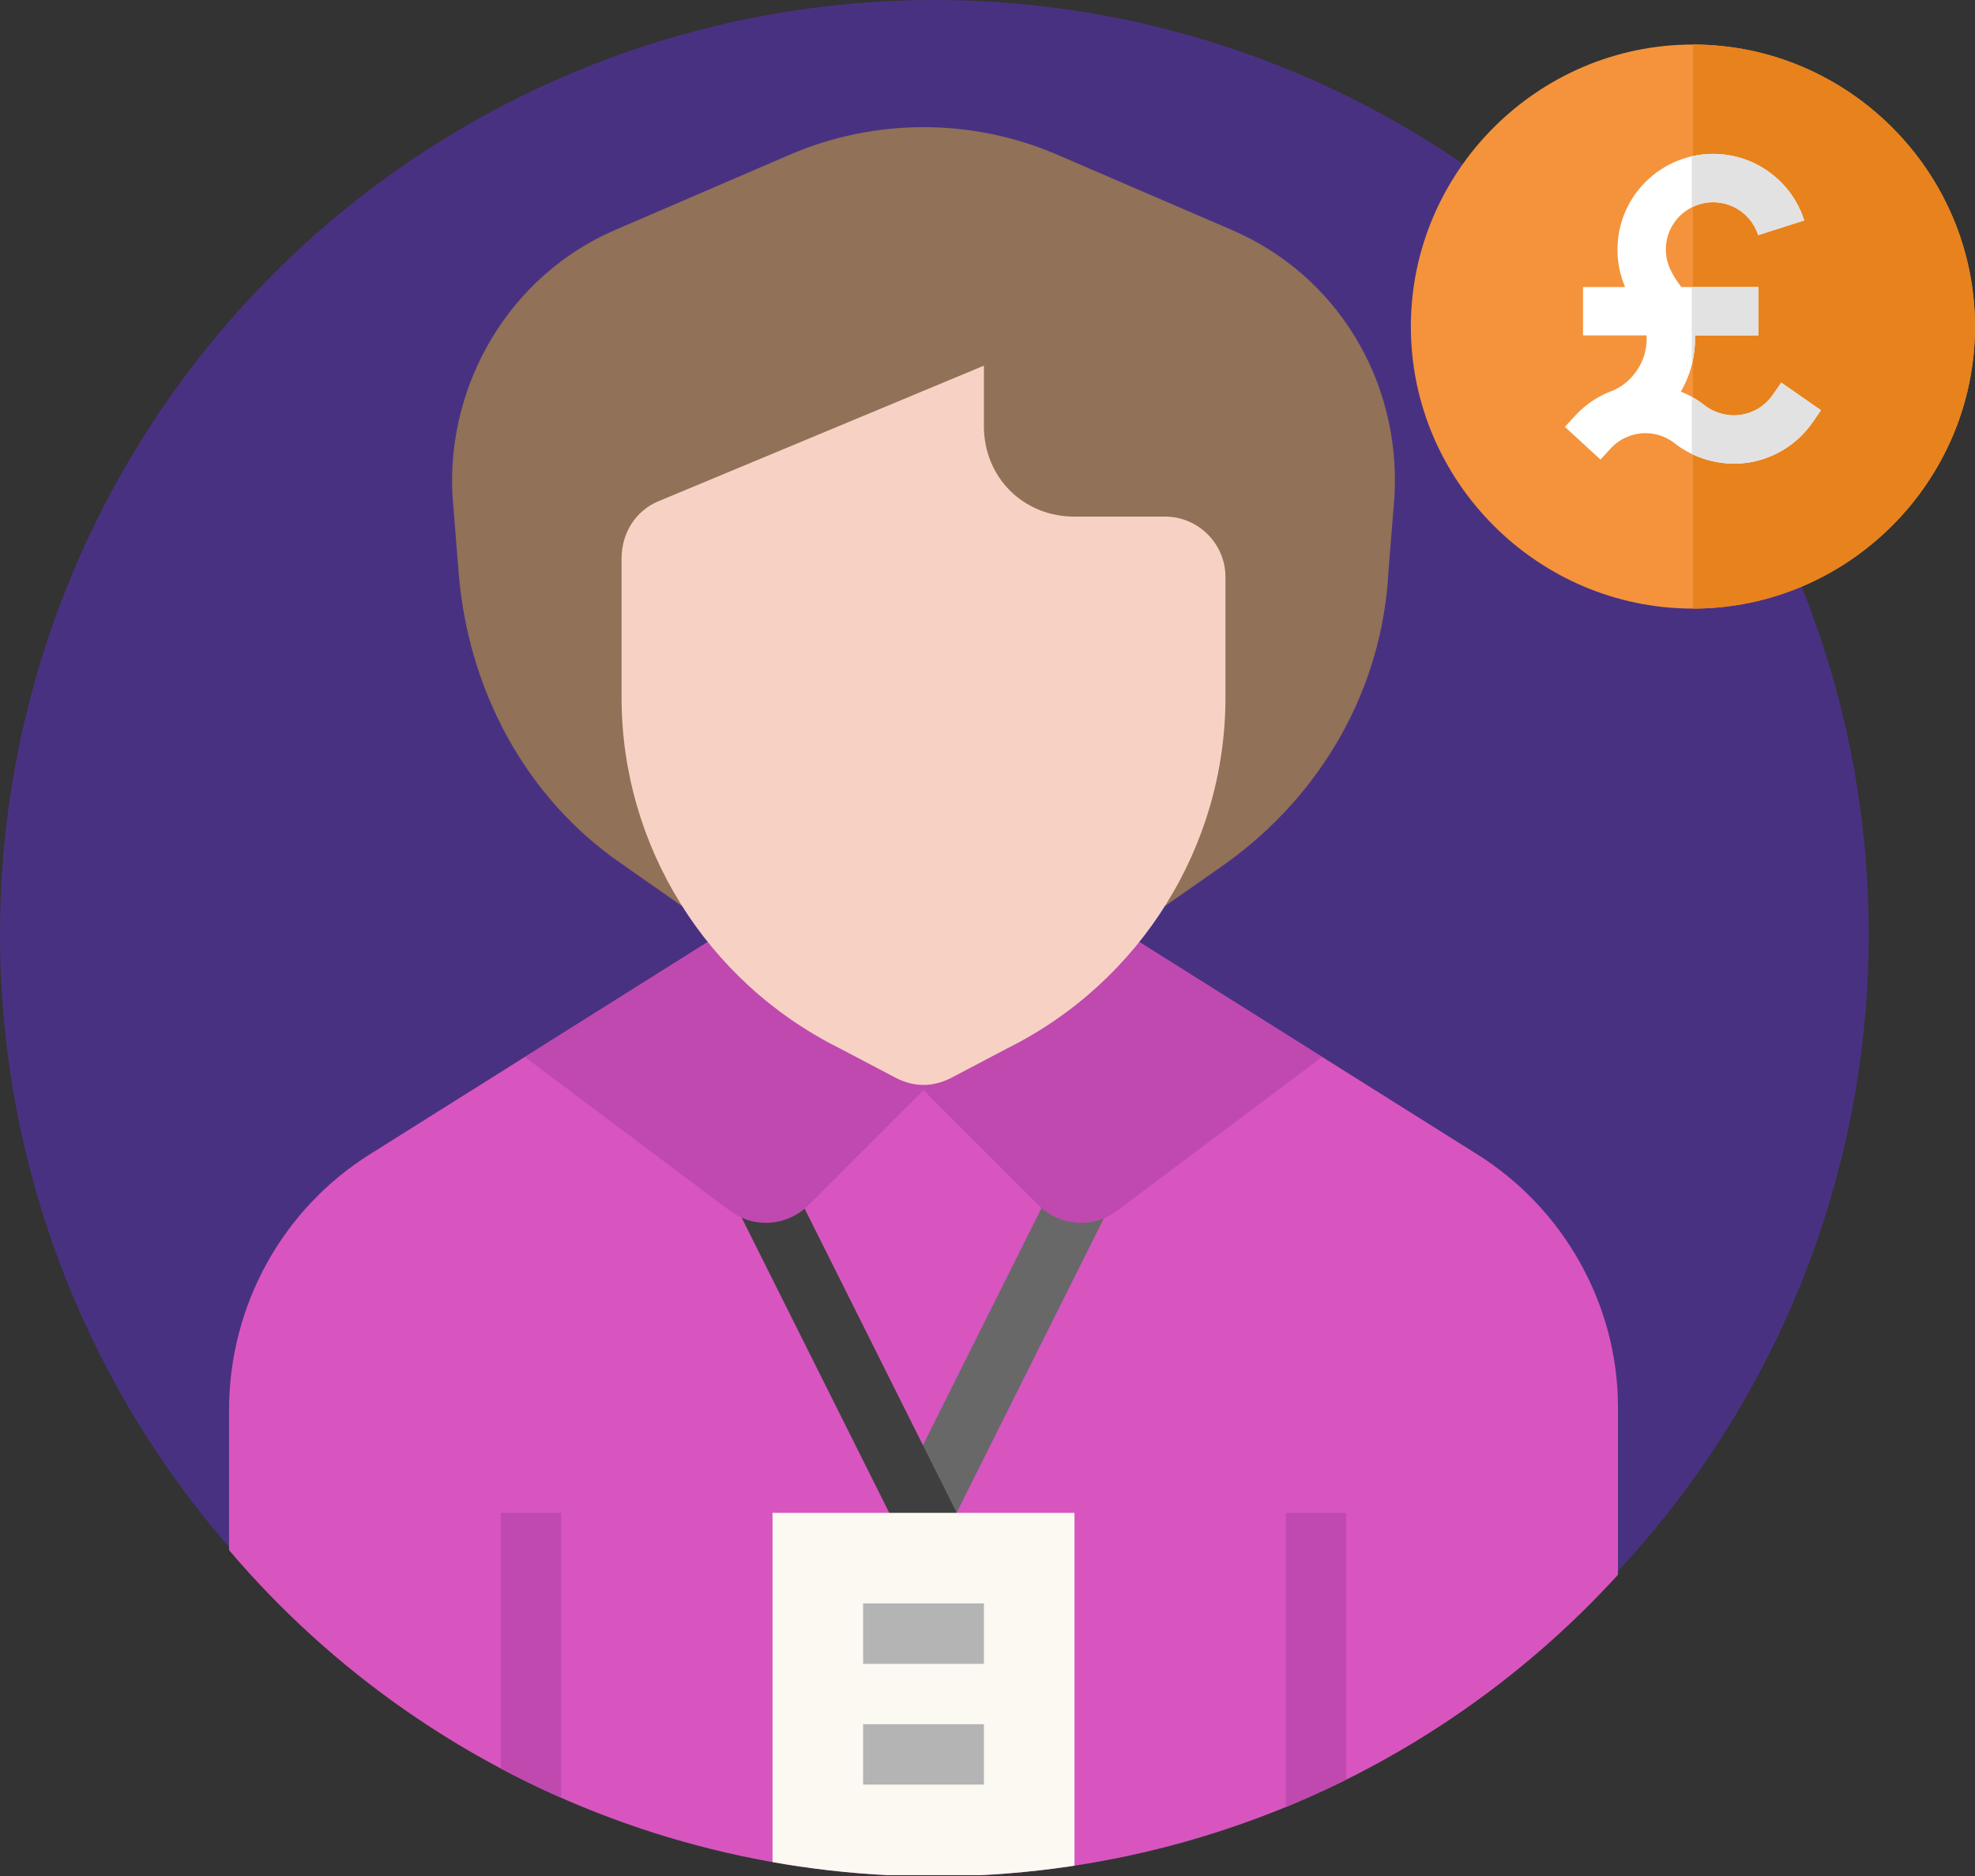 <svg id="Capa_1" xmlns="http://www.w3.org/2000/svg" version="1.1" viewBox="0 0 444.421 422.278"><rect x="0" y="0" width="444.421" height="422.278" fill="#333333" stroke="none"/><defs><clipPath id="clippath"><circle cx="210.252" cy="214.026" r="208.252" style="fill:none"/></clipPath><style>.st0{fill:#7f8c8d}.st5{fill:#ffcd34}.st6{fill:#e2e2e2}.st7{fill:#bf49af}.st8{fill:#d855bf}.st10{fill:#493182}.st13{fill:#95a5a6}.st14{fill:#fff}.st15{fill:#f0ba7d}.st17{fill:#bf49a4}.st19{fill:#fed298}.st21{fill:#e4eaf6}.st22{fill:#b4b4b5}.st25{fill:#e69012}.st26{fill:#ededed}.st27{fill:#333}.st28{display:none}</style></defs><circle class="st10" cx="210.252" cy="210.252" r="210.252"/><g style="clip-path:url(#clippath)"><path class="st8" d="m332.148 259.625-76.776-48.24h-95.121l-76.776 48.24c-19.704 12.23-31.933 33.972-31.933 57.752V422.01h312.54V316.698c-.001-23.101-12.231-44.843-31.934-57.073z"/><path d="m194.913 350.776 54.364-108.727 12.148 6.074-54.364 108.727-12.148-6.074z" style="fill:#686868"/><path d="m154.174 248.607 12.148-6.074 54.364 108.727-12.148 6.074-54.364-108.727z" style="fill:#3f3f3f"/><path d="M173.839 340.478h67.944v81.532h-67.944v-81.532z" style="fill:#fcf8f2"/><path class="st22" d="M194.222 388.038h27.177v13.589h-27.177v-13.589zM194.222 360.861h27.177v13.589h-27.177v-13.589z"/><path class="st7" d="M112.69 340.478h13.589v81.532H112.69v-81.532z"/><path d="m277.113 51.718-39.407-16.986c-19.024-8.153-40.766-8.153-59.79 0l-39.408 16.986c-23.78 10.192-38.048 34.651-36.69 59.79l1.359 16.986c2.038 26.498 14.948 50.958 36.69 65.905l13.589 9.512h108.71l13.589-9.512c21.742-15.627 35.331-39.407 36.69-65.905l1.359-16.986c1.358-25.818-12.91-49.599-36.691-59.79z" style="fill:#917157"/><path class="st7" d="m251.295 272.534 46.202-34.651-42.125-26.498h-47.56v33.972l25.819 25.819c4.754 4.756 12.228 5.435 17.664 1.358zM164.327 272.534l-46.202-34.651 42.125-26.498h47.561v33.972l-25.819 25.819c-4.756 4.756-12.23 5.435-17.665 1.358z"/><path d="M148.021 112.867 221.4 82.292v13.589c0 11.55 8.833 20.383 20.383 20.383h20.383c7.474 0 13.589 6.115 13.589 13.589v27.177c0 33.292-19.024 63.867-48.919 78.815l-12.909 6.794c-4.077 2.038-8.153 2.038-12.23 0l-12.909-6.794c-29.895-14.948-48.919-45.522-48.919-78.815v-31.254c-.002-6.115 3.395-10.871 8.152-12.909z" style="fill:#f7d2c4"/><path class="st7" d="M289.343 340.478h13.589v81.532h-13.589v-81.532z"/></g><path d="M380.949 10.022c-34.885 0-63.472 28.587-63.472 63.472s28.587 63.472 63.472 63.472 63.472-28.587 63.472-63.472-28.587-63.472-63.472-63.472z" style="fill:#f4933b"/><path d="M444.421 73.494c0 34.885-28.587 63.472-63.472 63.472V10.022c34.885 0 63.472 28.587 63.472 63.472z" style="fill:#e8821c"/><path class="st14" d="m409.762 92.323-1.94 2.791a21.565 21.565 0 0 1-14.88 9.056c-.894.116-1.809.176-2.72.176a22.05 22.05 0 0 1-12.894-4.201l-.27-.208a10.676 10.676 0 0 0-8.166-2.358c-.662.087-1.329.241-1.982.459-.237.099-.478.195-.716.285l-.319.12a10.667 10.667 0 0 0-3.429 2.479l-2.301 2.504-8.009-7.363 2.301-2.502a21.574 21.574 0 0 1 8.54-5.673c4.525-1.999 7.557-6.641 7.557-11.586 0-.274-.008-.547-.026-.82h-14.287v-10.88h9.471a21.546 21.546 0 0 1-1.719-8.445c0-10.216 7.156-18.792 16.718-20.977a21.476 21.476 0 0 1 4.796-.539c4.655 0 9.086 1.464 12.815 4.231a21.4 21.4 0 0 1 7.685 10.739l-10.364 3.307a10.6 10.6 0 0 0-10.136-7.398 10.56 10.56 0 0 0-4.796 1.145c-3.462 1.756-5.839 5.352-5.839 9.492 0 2.327.746 4.901 3.502 8.445h17.306v10.879h-14.261a23.595 23.595 0 0 1-.708 6.632 23.359 23.359 0 0 1-2.467 6.024c.847.336 1.67.726 2.467 1.168a21.331 21.331 0 0 1 3.152 2.125c2.241 1.587 5.037 2.299 7.689 1.952a10.662 10.662 0 0 0 7.357-4.479l1.941-2.791 8.932 6.211z"/><path class="st6" d="M381.413 76.301c0 1.981-.244 3.929-.722 5.812v-17.51h14.969v10.879h-14.261c.01.273.014.545.014.819zM385.488 45.521a10.56 10.56 0 0 0-4.796 1.145V35.181a21.476 21.476 0 0 1 4.796-.539c4.655 0 9.086 1.464 12.815 4.231a21.4 21.4 0 0 1 7.685 10.739l-10.364 3.307a10.6 10.6 0 0 0-10.136-7.398zM409.762 92.323l-1.94 2.791a21.565 21.565 0 0 1-14.88 9.056c-.894.116-1.809.176-2.72.176a22.05 22.05 0 0 1-9.53-2.192V89.305a21.331 21.331 0 0 1 3.152 2.125c2.241 1.587 5.037 2.299 7.689 1.952a10.662 10.662 0 0 0 7.357-4.479l1.941-2.791 8.931 6.211z"/></svg>